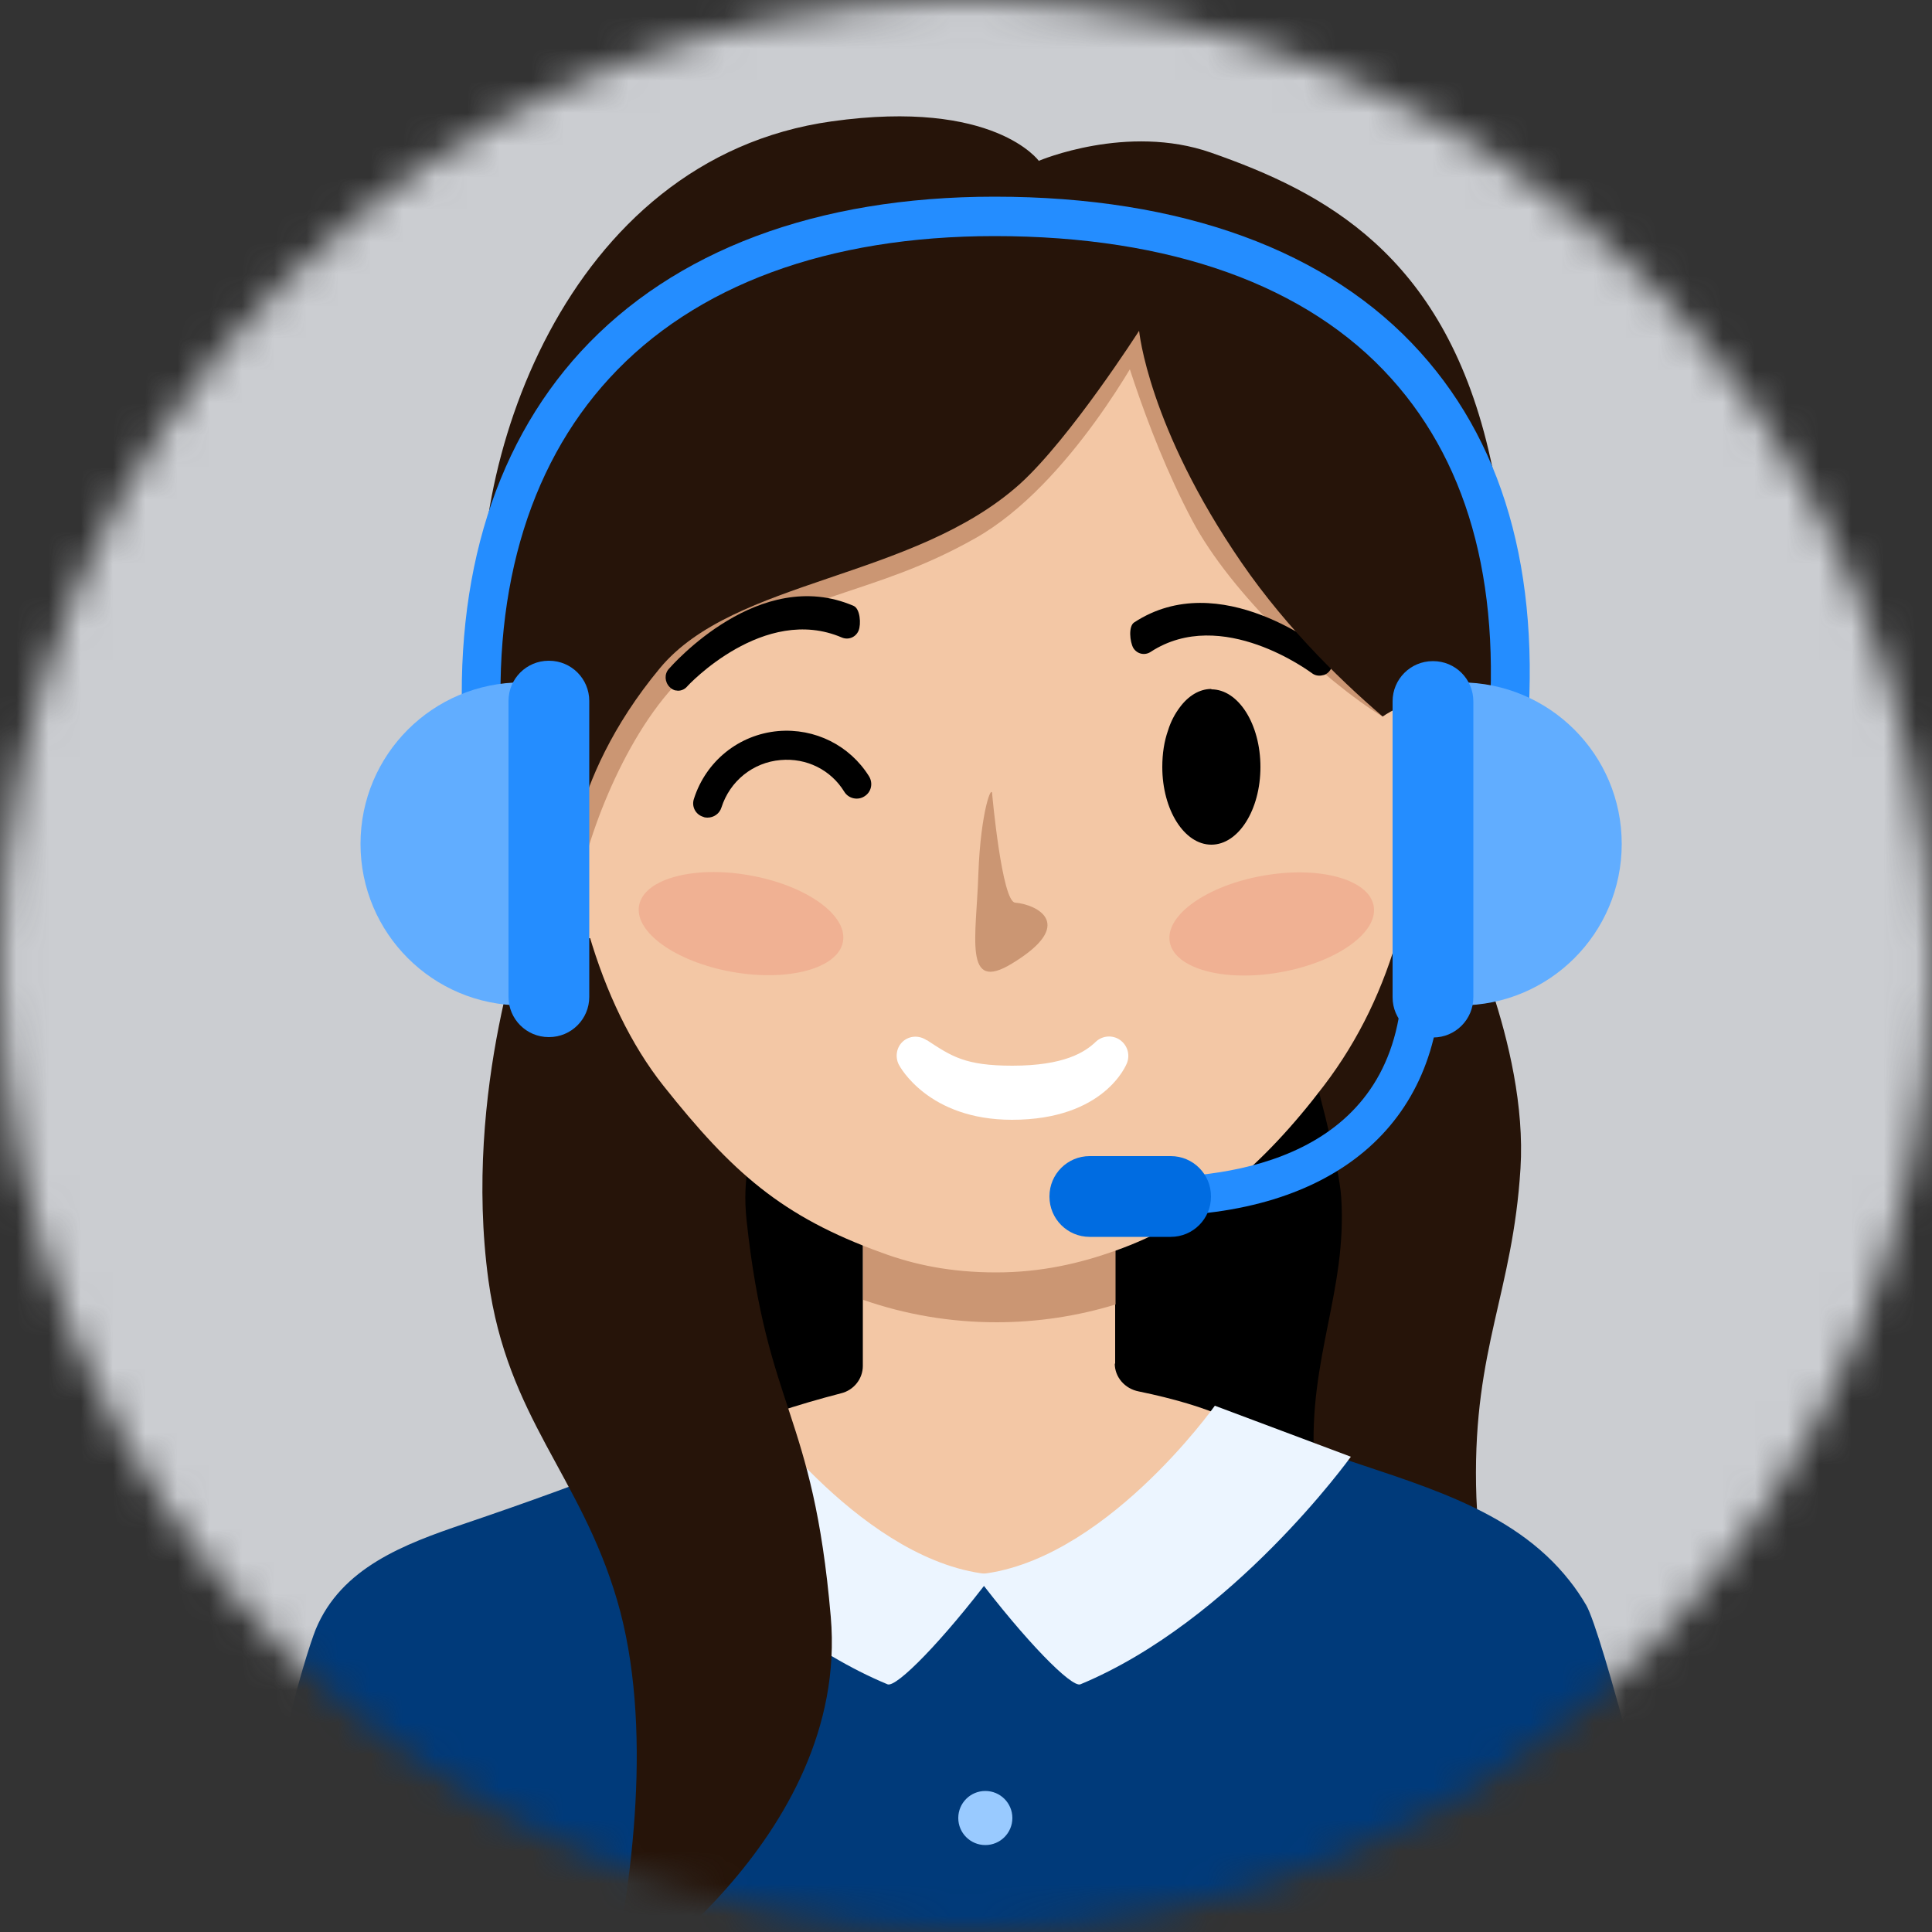 <svg width="60" height="60" viewBox="0 0 60 60" fill="none" xmlns="http://www.w3.org/2000/svg">
<rect x="0" y="0" width="60" height="60" fill="#333333" stroke="none"/>
<mask id="mask0_1228_2134" style="mask-type:luminance" maskUnits="userSpaceOnUse" x="0" y="0" width="60" height="60">
<path d="M30 60C46.569 60 60 46.569 60 30C60 13.431 46.569 0 30 0C13.431 0 0 13.431 0 30C0 46.569 13.431 60 30 60Z" fill="white"/>
</mask>
<g mask="url(#mask0_1228_2134)">
<path d="M60 0H0V60H60V0Z" fill="#CBCDD1"/>
<path d="M45.252 28.068C45.252 28.068 47.46 32.436 47.22 36.288C46.98 40.14 45.768 41.856 45.84 46.116C45.912 50.376 47.508 52.668 47.508 52.668L22.284 54.084L19.176 39.48L17.508 28.068H45.264H45.252Z" fill="#261409"/>
<path d="M19.848 27.852L22.74 47.532L23.64 56.844L43.128 56.004C43.128 56.004 40.992 48.492 40.812 45.336C40.632 42.18 41.844 40.068 41.652 37.176C41.52 35.184 38.916 26.856 38.916 26.856L19.848 27.84V27.852Z" fill="black"/>
<path d="M34.632 42.348V37.524H26.796V42.42C26.796 42.816 26.52 43.176 26.112 43.272C24.816 43.608 23.316 44.076 22.284 44.604C21.996 44.748 24.504 49.14 30.732 49.116C35.928 49.104 38.7 45.156 38.856 44.892C39.18 44.352 37.536 43.656 35.364 43.212C34.932 43.128 34.62 42.768 34.62 42.348H34.632Z" fill="#F3C7A5"/>
<path d="M26.808 40.368C28.116 40.824 29.508 41.064 30.948 41.064C32.22 41.064 33.468 40.872 34.644 40.512V37.884H26.808V40.368Z" fill="#CB9673"/>
<path d="M52.104 60.66C45.684 63.66 37.716 63.6 29.628 63.6C21.54 63.6 16.296 63.588 7.908 62.376C7.908 56.244 9.516 51.324 9.804 50.604C10.596 48.684 12.564 47.952 14.4 47.328C16.344 46.668 18.252 45.984 20.136 45.216C21.348 44.724 22.212 44.364 23.4 43.8C23.556 44.04 23.676 44.22 23.832 44.46C24.576 45.612 25.68 46.704 26.736 47.556C27.732 48.36 29.052 48.816 30.36 48.888C30.432 48.888 30.492 48.888 30.564 48.888C30.852 48.888 31.14 48.888 31.428 48.852C33.9 48.588 35.892 46.728 37.32 44.628C37.524 44.328 37.644 44.16 37.836 43.86C38.892 44.532 39.948 44.688 41.148 45.108C43.968 46.092 46.944 46.8 48.744 49.092C48.936 49.332 49.104 49.584 49.26 49.848C49.74 50.664 51.66 57.984 52.092 60.648L52.104 60.66Z" fill="#003A7A"/>
<path d="M30.6 57.3C31.064 57.3 31.44 56.924 31.44 56.46C31.44 55.996 31.064 55.62 30.6 55.62C30.136 55.62 29.76 55.996 29.76 56.46C29.76 56.924 30.136 57.3 30.6 57.3Z" fill="#99CAFF"/>
<path d="M30.288 48.9C31.848 50.964 33.276 52.416 33.552 52.308C38.292 50.34 41.952 45.24 41.952 45.24L37.728 43.656C37.728 43.656 34.224 48.6 30.288 48.9Z" fill="#ECF5FF"/>
<path d="M30.828 48.9C29.268 50.964 27.84 52.416 27.564 52.308C22.824 50.34 19.164 45.24 19.164 45.24L23.388 43.656C23.388 43.656 26.892 48.6 30.828 48.9Z" fill="#ECF5FF"/>
<path d="M16.416 28.428C16.416 28.428 14.364 33.84 15.168 39.756C15.756 44.04 18.024 45.816 19.164 49.692C20.304 53.568 19.632 58.56 18.9 61.86C18.9 61.86 26.4 57.132 25.8 50.208C25.248 43.812 23.82 43.824 23.184 37.884C22.908 35.256 24.264 34.14 24.264 34.14L18.18 28.056L16.416 28.428Z" fill="#261409"/>
<path d="M44.16 23.124C44.16 27.288 43.308 30.84 41.112 33.72C39.216 36.216 37.188 37.944 34.632 38.844C33.552 39.228 32.352 39.516 30.936 39.516C29.52 39.516 28.392 39.276 27.384 38.904C24.264 37.776 22.74 36.408 20.604 33.72C18.588 31.176 17.484 27.192 17.484 23.196C17.484 14.316 23.112 7.356 30.936 7.356C38.76 7.356 44.16 14.244 44.16 23.124Z" fill="#F3C7A5"/>
<path d="M19.072 28.93C20.559 28.245 21.058 26.158 20.187 24.268C19.316 22.378 17.405 21.401 15.918 22.086C14.431 22.771 13.932 24.859 14.803 26.749C15.674 28.639 17.585 29.616 19.072 28.93Z" fill="#F3C7A5"/>
<path d="M35.52 10.716C35.52 10.716 33.252 15.048 30.288 16.716C27.06 18.54 24.852 18.336 21.78 20.544C19.848 21.936 18.444 25.296 18.012 27.324C18.012 27.324 15.732 24.816 17.496 21.768C19.26 18.72 25.98 14.856 27.996 13.896C30.012 12.936 35.736 8.4 35.736 8.4L35.52 10.716Z" fill="#CB9673"/>
<path d="M34.632 9.936C34.632 9.936 35.484 13.248 37.02 16.152C38.244 18.468 41.112 21.132 42.96 22.272L43.788 20.712L36.12 9.156L34.632 9.924V9.936Z" fill="#CB9673"/>
<path d="M41.112 20.964C41.184 20.94 41.256 20.892 41.304 20.82C41.436 20.64 41.4 20.388 41.22 20.256C41.088 20.16 37.884 17.58 35.22 19.332C35.04 19.452 35.088 19.932 35.196 20.124C35.316 20.316 35.556 20.364 35.736 20.244C37.944 18.804 40.704 20.88 40.74 20.904C40.848 20.988 40.98 21 41.1 20.964H41.112Z" fill="black"/>
<path d="M32.268 4.992C32.268 4.992 35.004 3.828 37.608 4.74C41.112 5.964 44.784 7.884 46.224 13.968C47.664 20.052 45.936 23.76 45.72 24.348C45.72 24.348 41.46 21.696 38.556 17.472C35.652 13.248 35.376 10.272 35.376 10.272C35.376 10.272 33.24 13.608 31.68 15.024C28.368 18 22.8 17.976 20.496 20.748C17.508 24.348 17.652 27.54 17.652 27.54C17.652 27.54 15.564 24.288 15.048 20.1C14.364 14.64 17.484 4.932 25.836 3.768C30.888 3.06 32.268 5.004 32.268 5.004V4.992Z" fill="#261409"/>
<path d="M46.999 26.29C47.601 24.305 46.815 22.309 45.242 21.832C43.669 21.355 41.906 22.577 41.303 24.562C40.701 26.547 41.488 28.543 43.06 29.02C44.633 29.497 46.397 28.275 46.999 26.29Z" fill="#F3C7A5"/>
<path d="M30.816 24.696C30.816 24.696 31.116 27.996 31.524 28.032C32.22 28.092 33.432 28.704 31.44 29.916C29.904 30.864 30.324 29.088 30.384 27.132C30.456 25.176 30.816 24.276 30.816 24.696Z" fill="#CB9673"/>
<path d="M37.62 21.396C37.248 21.396 36.9 21.612 36.636 21.972C36.492 22.164 36.36 22.404 36.276 22.68C36.156 23.016 36.096 23.4 36.096 23.82C36.096 25.152 36.78 26.232 37.62 26.232C38.46 26.232 39.144 25.152 39.144 23.82C39.144 22.488 38.46 21.408 37.62 21.408V21.396Z" fill="black"/>
<path opacity="0.2" d="M39.759 30.195C41.508 29.887 42.808 28.965 42.661 28.136C42.515 27.307 40.979 26.885 39.23 27.194C37.48 27.502 36.181 28.424 36.327 29.253C36.473 30.082 38.01 30.504 39.759 30.195Z" fill="#E75B4B"/>
<path opacity="0.2" d="M26.18 29.242C26.326 28.413 25.027 27.492 23.277 27.183C21.528 26.875 19.992 27.297 19.846 28.125C19.7 28.954 20.999 29.876 22.748 30.185C24.497 30.493 26.034 30.071 26.18 29.242Z" fill="#E75B4B"/>
<path d="M35.76 37.764V36.564C38.676 36.564 43.56 35.736 43.56 30.18H44.76C44.76 34.932 41.4 37.764 35.76 37.764Z" fill="#248DFF"/>
<path d="M36.36 35.904H33.84C33.151 35.904 32.592 36.463 32.592 37.152V37.164C32.592 37.853 33.151 38.412 33.84 38.412H36.36C37.049 38.412 37.608 37.853 37.608 37.164V37.152C37.608 36.463 37.049 35.904 36.36 35.904Z" fill="#006CE1"/>
<path d="M47.352 23.496L46.164 23.364C46.692 18.42 45.696 14.52 43.212 11.76C40.608 8.856 36.348 7.332 30.888 7.332C25.716 7.332 21.576 8.856 18.924 11.748C16.356 14.544 15.216 18.564 15.624 23.376L14.424 23.472C13.992 18.312 15.24 13.968 18.036 10.92C20.928 7.776 25.368 6.108 30.888 6.108C36.696 6.108 41.268 7.776 44.112 10.944C46.836 13.968 47.928 18.192 47.364 23.484L47.352 23.496Z" fill="#248DFF"/>
<path d="M16.212 31.224C13.44 31.224 11.196 28.98 11.196 26.208C11.196 23.436 13.44 21.192 16.212 21.192V31.212V31.224Z" fill="#61ADFF"/>
<path d="M17.052 20.52H17.04C16.351 20.52 15.792 21.079 15.792 21.768V30.96C15.792 31.649 16.351 32.208 17.04 32.208H17.052C17.741 32.208 18.3 31.649 18.3 30.96V21.768C18.3 21.079 17.741 20.52 17.052 20.52Z" fill="#248DFF"/>
<path d="M45.348 31.224C48.12 31.224 50.364 28.98 50.364 26.208C50.364 23.436 48.12 21.192 45.348 21.192V31.212V31.224Z" fill="#61ADFF"/>
<path d="M44.496 32.22H44.508C45.197 32.22 45.756 31.661 45.756 30.972V21.78C45.756 21.091 45.197 20.532 44.508 20.532H44.496C43.807 20.532 43.248 21.091 43.248 21.78V30.972C43.248 31.661 43.807 32.22 44.496 32.22Z" fill="#248DFF"/>
<path d="M34.776 32.292C34.548 32.136 34.236 32.16 34.032 32.352C33.696 32.676 33.048 33.096 31.44 33.096C29.976 33.096 29.556 32.808 28.788 32.304H28.776C28.548 32.148 28.248 32.16 28.044 32.34C27.84 32.52 27.792 32.82 27.912 33.06C27.948 33.132 28.836 34.776 31.428 34.776C34.296 34.776 34.98 33.072 35.004 33C35.1 32.736 35.004 32.448 34.776 32.292Z" fill="white"/>
</g>
<path d="M21.012 21.444C20.928 21.444 20.856 21.396 20.796 21.336C20.64 21.18 20.628 20.928 20.772 20.772C20.88 20.652 23.592 17.556 26.508 18.816C26.712 18.9 26.748 19.38 26.664 19.584C26.58 19.788 26.352 19.884 26.148 19.8C23.724 18.756 21.36 21.288 21.336 21.324C21.252 21.42 21.12 21.468 21 21.444H21.012Z" fill="black"/>
<path d="M21.972 25.392C21.972 25.392 21.876 25.392 21.84 25.368C21.6 25.296 21.468 25.044 21.552 24.804C21.924 23.64 22.944 22.812 24.168 22.704C25.308 22.608 26.388 23.148 26.988 24.108C27.12 24.324 27.06 24.6 26.844 24.732C26.64 24.864 26.352 24.804 26.22 24.588C25.8 23.904 25.044 23.532 24.24 23.604C23.388 23.676 22.668 24.252 22.404 25.08C22.344 25.272 22.164 25.392 21.972 25.392Z" fill="black"/>
</svg>
